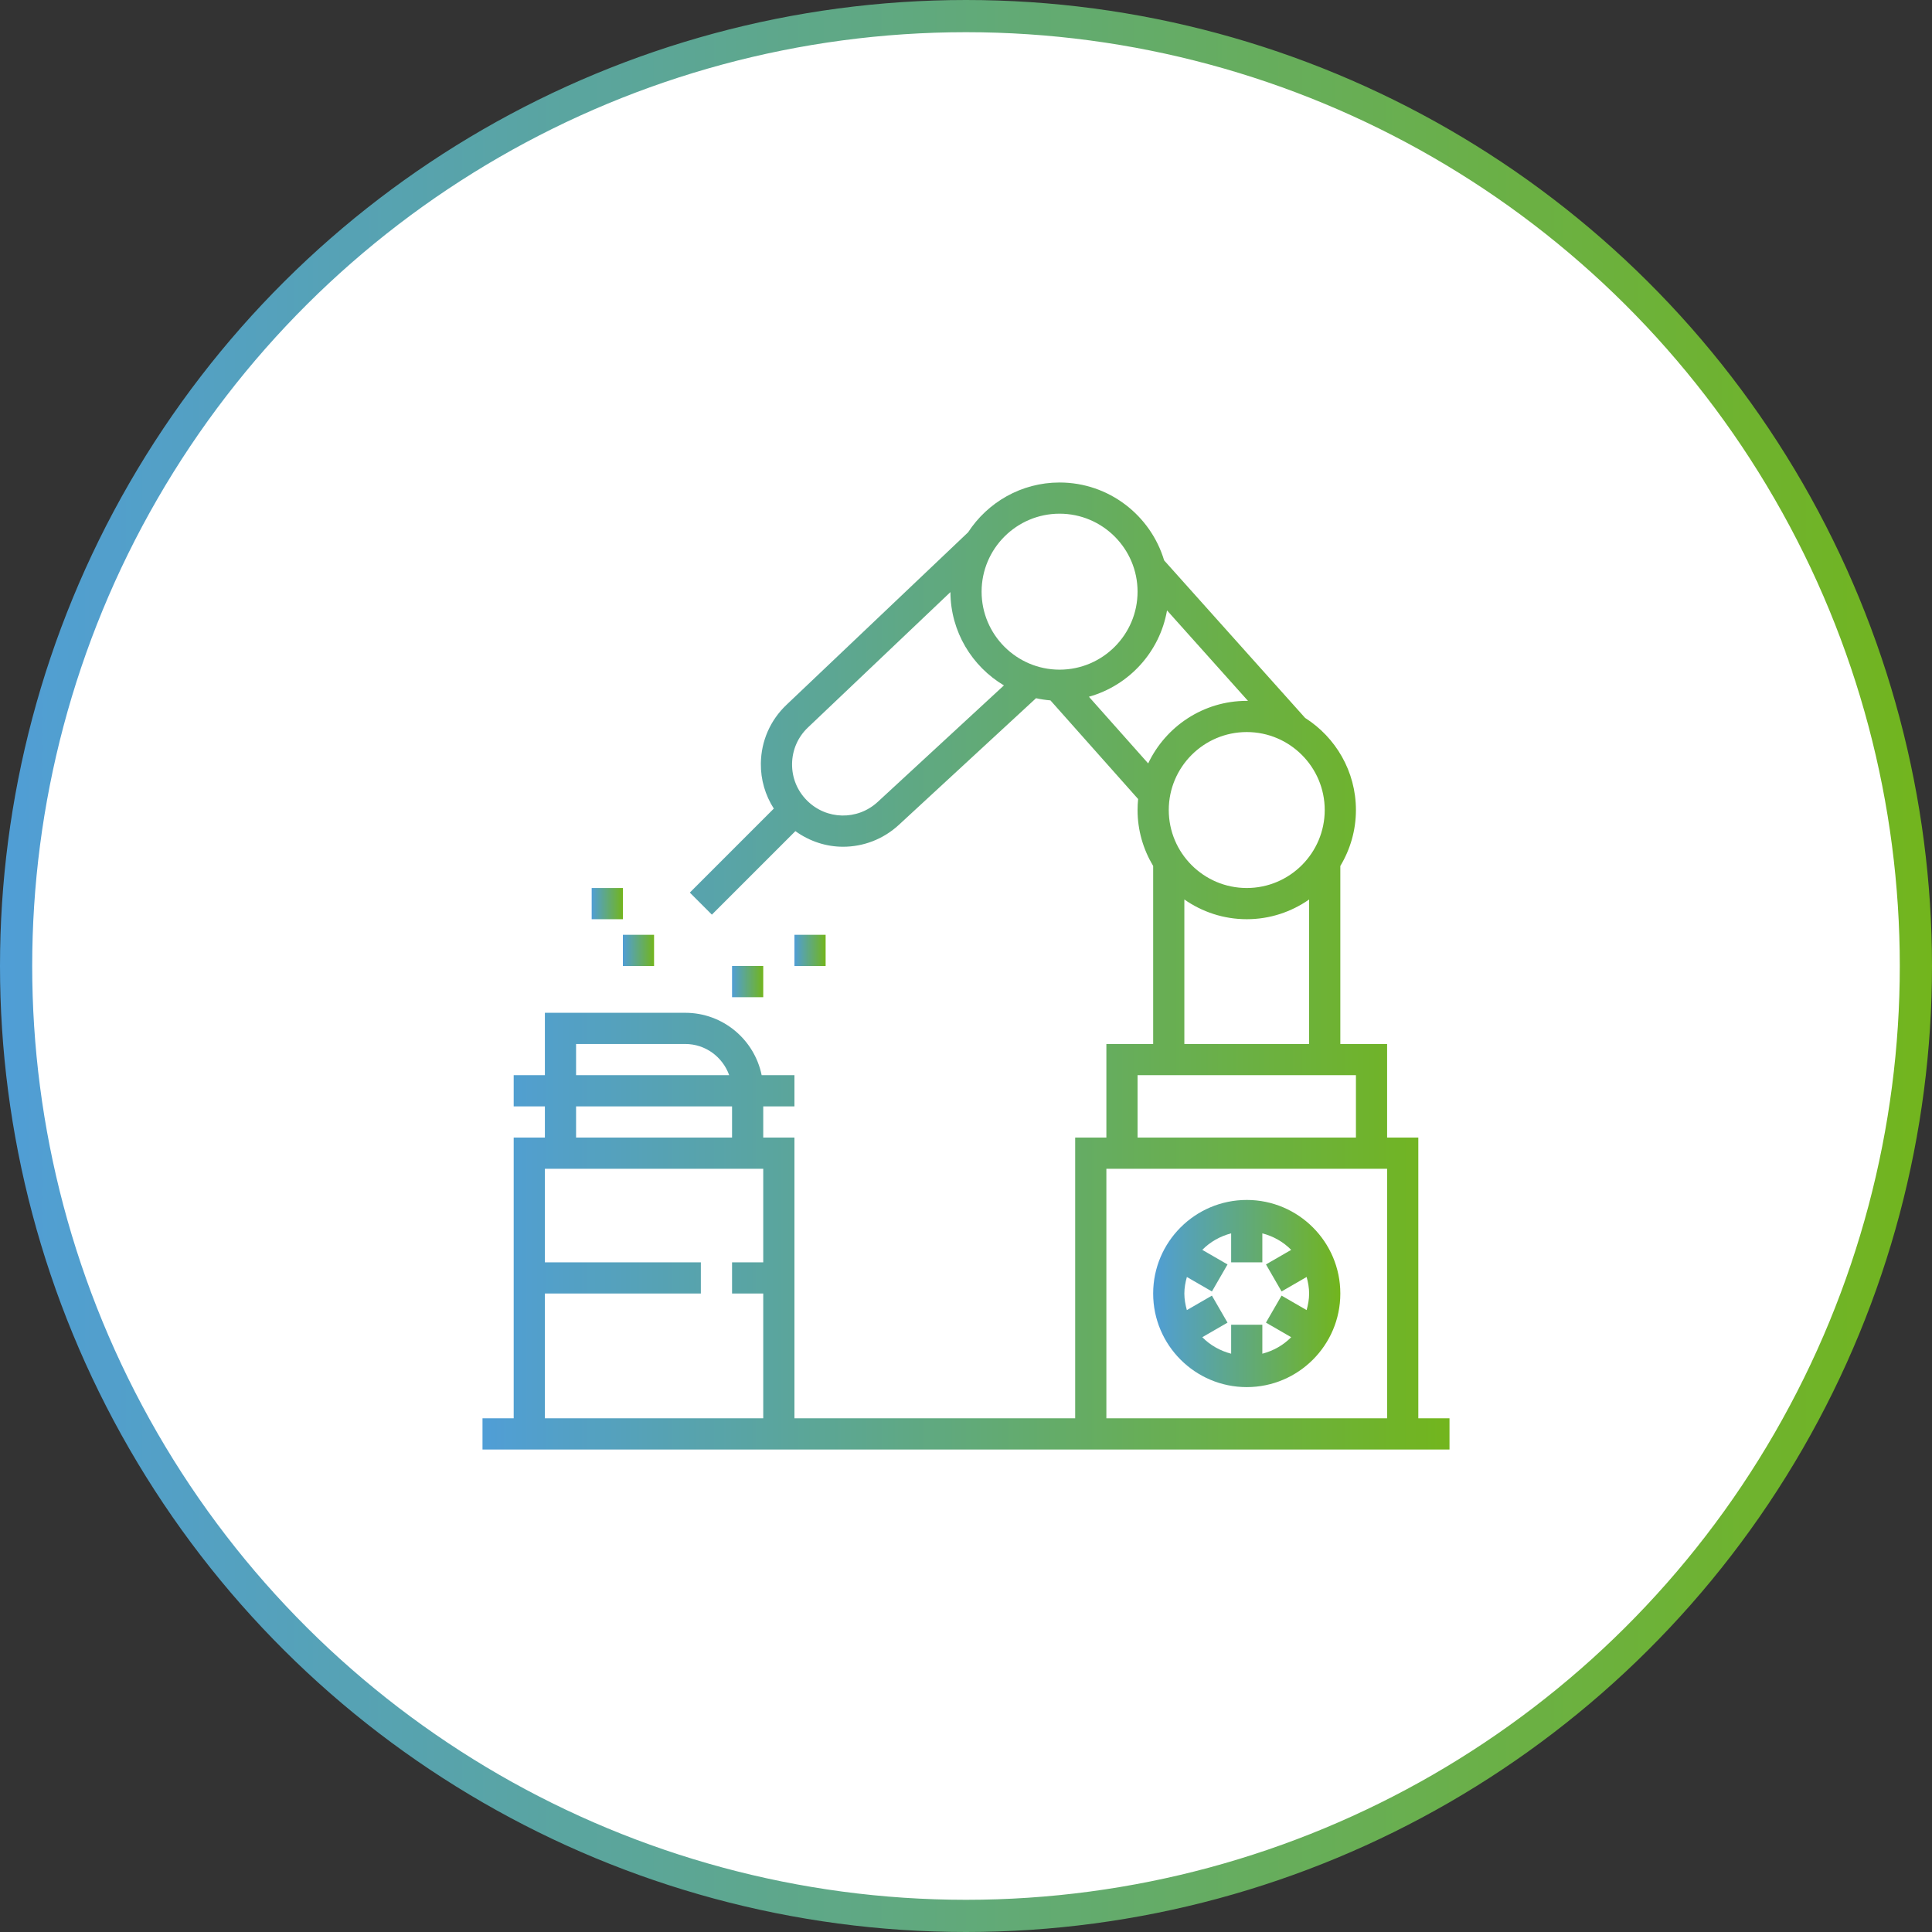 <svg width="120" height="120" viewBox="0 0 120 120" fill="none" xmlns="http://www.w3.org/2000/svg">
<rect x="0" y="0" width="120" height="120" fill="#333333" stroke="none"/>
<circle cx="60" cy="60" r="59" transform="rotate(-90 60 60)" fill="white" stroke="url(#paint0_linear_286_104)" stroke-width="2"/>
<g clip-path="url(#clip0_286_104)">
<path d="M40.625 58.062H38.688V60H40.625V58.062Z" fill="url(#paint1_linear_286_104)"/>
<path d="M38.688 55.156H36.75V57.094H38.688V55.156Z" fill="url(#paint2_linear_286_104)"/>
<path d="M47.406 60H45.469V61.938H47.406V60Z" fill="url(#paint3_linear_286_104)"/>
<path d="M51.281 58.062H49.344V60H51.281V58.062Z" fill="url(#paint4_linear_286_104)"/>
<path d="M77.438 74.531C74.232 74.531 71.625 77.138 71.625 80.344C71.625 83.549 74.232 86.156 77.438 86.156C80.643 86.156 83.25 83.549 83.25 80.344C83.25 77.138 80.643 74.531 77.438 74.531ZM78.406 84.081V82.281H76.469V84.081C75.78 83.902 75.161 83.549 74.677 83.056L76.243 82.151L75.274 80.474L73.718 81.373C73.627 81.042 73.562 80.702 73.562 80.344C73.562 79.985 73.627 79.645 73.719 79.316L75.275 80.215L76.244 78.537L74.677 77.631C75.161 77.138 75.779 76.785 76.469 76.606V78.406H78.406V76.606C79.095 76.785 79.714 77.138 80.198 77.631L78.632 78.536L79.601 80.214L81.157 79.315C81.248 79.645 81.312 79.985 81.312 80.344C81.312 80.702 81.248 81.042 81.156 81.372L79.6 80.473L78.631 82.15L80.198 83.056C79.714 83.549 79.095 83.902 78.406 84.081Z" fill="url(#paint5_linear_286_104)"/>
<path d="M88.094 88.094V70.656H86.156V64.844H83.25V53.787C83.861 52.769 84.219 51.584 84.219 50.312C84.219 47.907 82.956 45.795 81.063 44.591L72.306 34.806C71.468 32.012 68.876 29.969 65.812 29.969C63.433 29.969 61.34 31.204 60.129 33.064L48.848 43.78C47.841 44.736 47.276 46.028 47.258 47.416C47.245 48.427 47.531 49.392 48.063 50.223L42.846 55.44L44.216 56.81L49.403 51.623C50.288 52.26 51.322 52.594 52.364 52.593C53.603 52.593 54.845 52.142 55.829 51.234L64.35 43.367C64.641 43.432 64.94 43.477 65.245 43.502L70.691 49.629C70.668 49.854 70.656 50.082 70.656 50.312C70.656 51.584 71.015 52.769 71.625 53.787V64.844H68.719V70.656H66.781V88.094H49.344V70.656H47.406V68.719H49.344V66.781H47.308C46.858 64.573 44.902 62.906 42.562 62.906H33.844V66.781H31.906V68.719H33.844V70.656H31.906V88.094H29.969V90.031H31.906H49.344H66.781H88.094H90.031V88.094H88.094ZM35.781 64.844H42.562C43.824 64.844 44.889 65.656 45.291 66.781H35.781V64.844ZM35.781 68.719H45.469V70.656H35.781V68.719ZM33.844 88.094V80.344H43.531V78.406H33.844V72.594H47.406V78.406H45.469V80.344H47.406V88.094H33.844ZM82.281 50.312C82.281 52.983 80.108 55.156 77.438 55.156C74.767 55.156 72.594 52.983 72.594 50.312C72.594 47.642 74.767 45.469 77.438 45.469C80.108 45.469 82.281 47.642 82.281 50.312ZM65.812 31.906C68.483 31.906 70.656 34.079 70.656 36.75C70.656 39.419 68.485 41.591 65.816 41.594H65.806C63.138 41.589 60.969 39.418 60.969 36.75C60.969 34.079 63.142 31.906 65.812 31.906ZM54.515 49.81C53.259 50.968 51.333 50.931 50.125 49.722C49.515 49.113 49.185 48.302 49.197 47.441C49.208 46.58 49.558 45.778 50.183 45.185L59.033 36.776C59.043 39.241 60.377 41.393 62.356 42.572L54.515 49.81ZM67.634 43.276C70.124 42.579 72.037 40.496 72.486 37.913L77.517 43.535C77.491 43.535 77.465 43.531 77.438 43.531C74.736 43.531 72.404 45.124 71.315 47.417L67.634 43.276ZM73.562 55.869C74.662 56.638 75.997 57.094 77.438 57.094C78.878 57.094 80.213 56.638 81.312 55.869V64.844H73.562V55.869ZM70.656 66.781H71.625H83.25H84.219V70.656H70.656V66.781ZM68.719 88.094V72.594H86.156V88.094H68.719Z" fill="url(#paint6_linear_286_104)"/>
</g>
<defs>
<linearGradient id="paint0_linear_286_104" x1="60" y1="0" x2="60" y2="120" gradientUnits="userSpaceOnUse">
<stop stop-color="#509ED6"/>
<stop offset="1" stop-color="#72B51D"/>
</linearGradient>
<linearGradient id="paint1_linear_286_104" x1="38.688" y1="59.031" x2="40.625" y2="59.031" gradientUnits="userSpaceOnUse">
<stop stop-color="#509ED6"/>
<stop offset="1" stop-color="#72B51D"/>
</linearGradient>
<linearGradient id="paint2_linear_286_104" x1="36.75" y1="56.125" x2="38.688" y2="56.125" gradientUnits="userSpaceOnUse">
<stop stop-color="#509ED6"/>
<stop offset="1" stop-color="#72B51D"/>
</linearGradient>
<linearGradient id="paint3_linear_286_104" x1="45.469" y1="60.969" x2="47.406" y2="60.969" gradientUnits="userSpaceOnUse">
<stop stop-color="#509ED6"/>
<stop offset="1" stop-color="#72B51D"/>
</linearGradient>
<linearGradient id="paint4_linear_286_104" x1="49.344" y1="59.031" x2="51.281" y2="59.031" gradientUnits="userSpaceOnUse">
<stop stop-color="#509ED6"/>
<stop offset="1" stop-color="#72B51D"/>
</linearGradient>
<linearGradient id="paint5_linear_286_104" x1="71.625" y1="80.344" x2="83.25" y2="80.344" gradientUnits="userSpaceOnUse">
<stop stop-color="#509ED6"/>
<stop offset="1" stop-color="#72B51D"/>
</linearGradient>
<linearGradient id="paint6_linear_286_104" x1="29.969" y1="60" x2="90.031" y2="60" gradientUnits="userSpaceOnUse">
<stop stop-color="#509ED6"/>
<stop offset="1" stop-color="#72B51D"/>
</linearGradient>
<clipPath id="clip0_286_104">
<rect width="62" height="62" fill="white" transform="translate(29 29)"/>
</clipPath>
</defs>
</svg>
